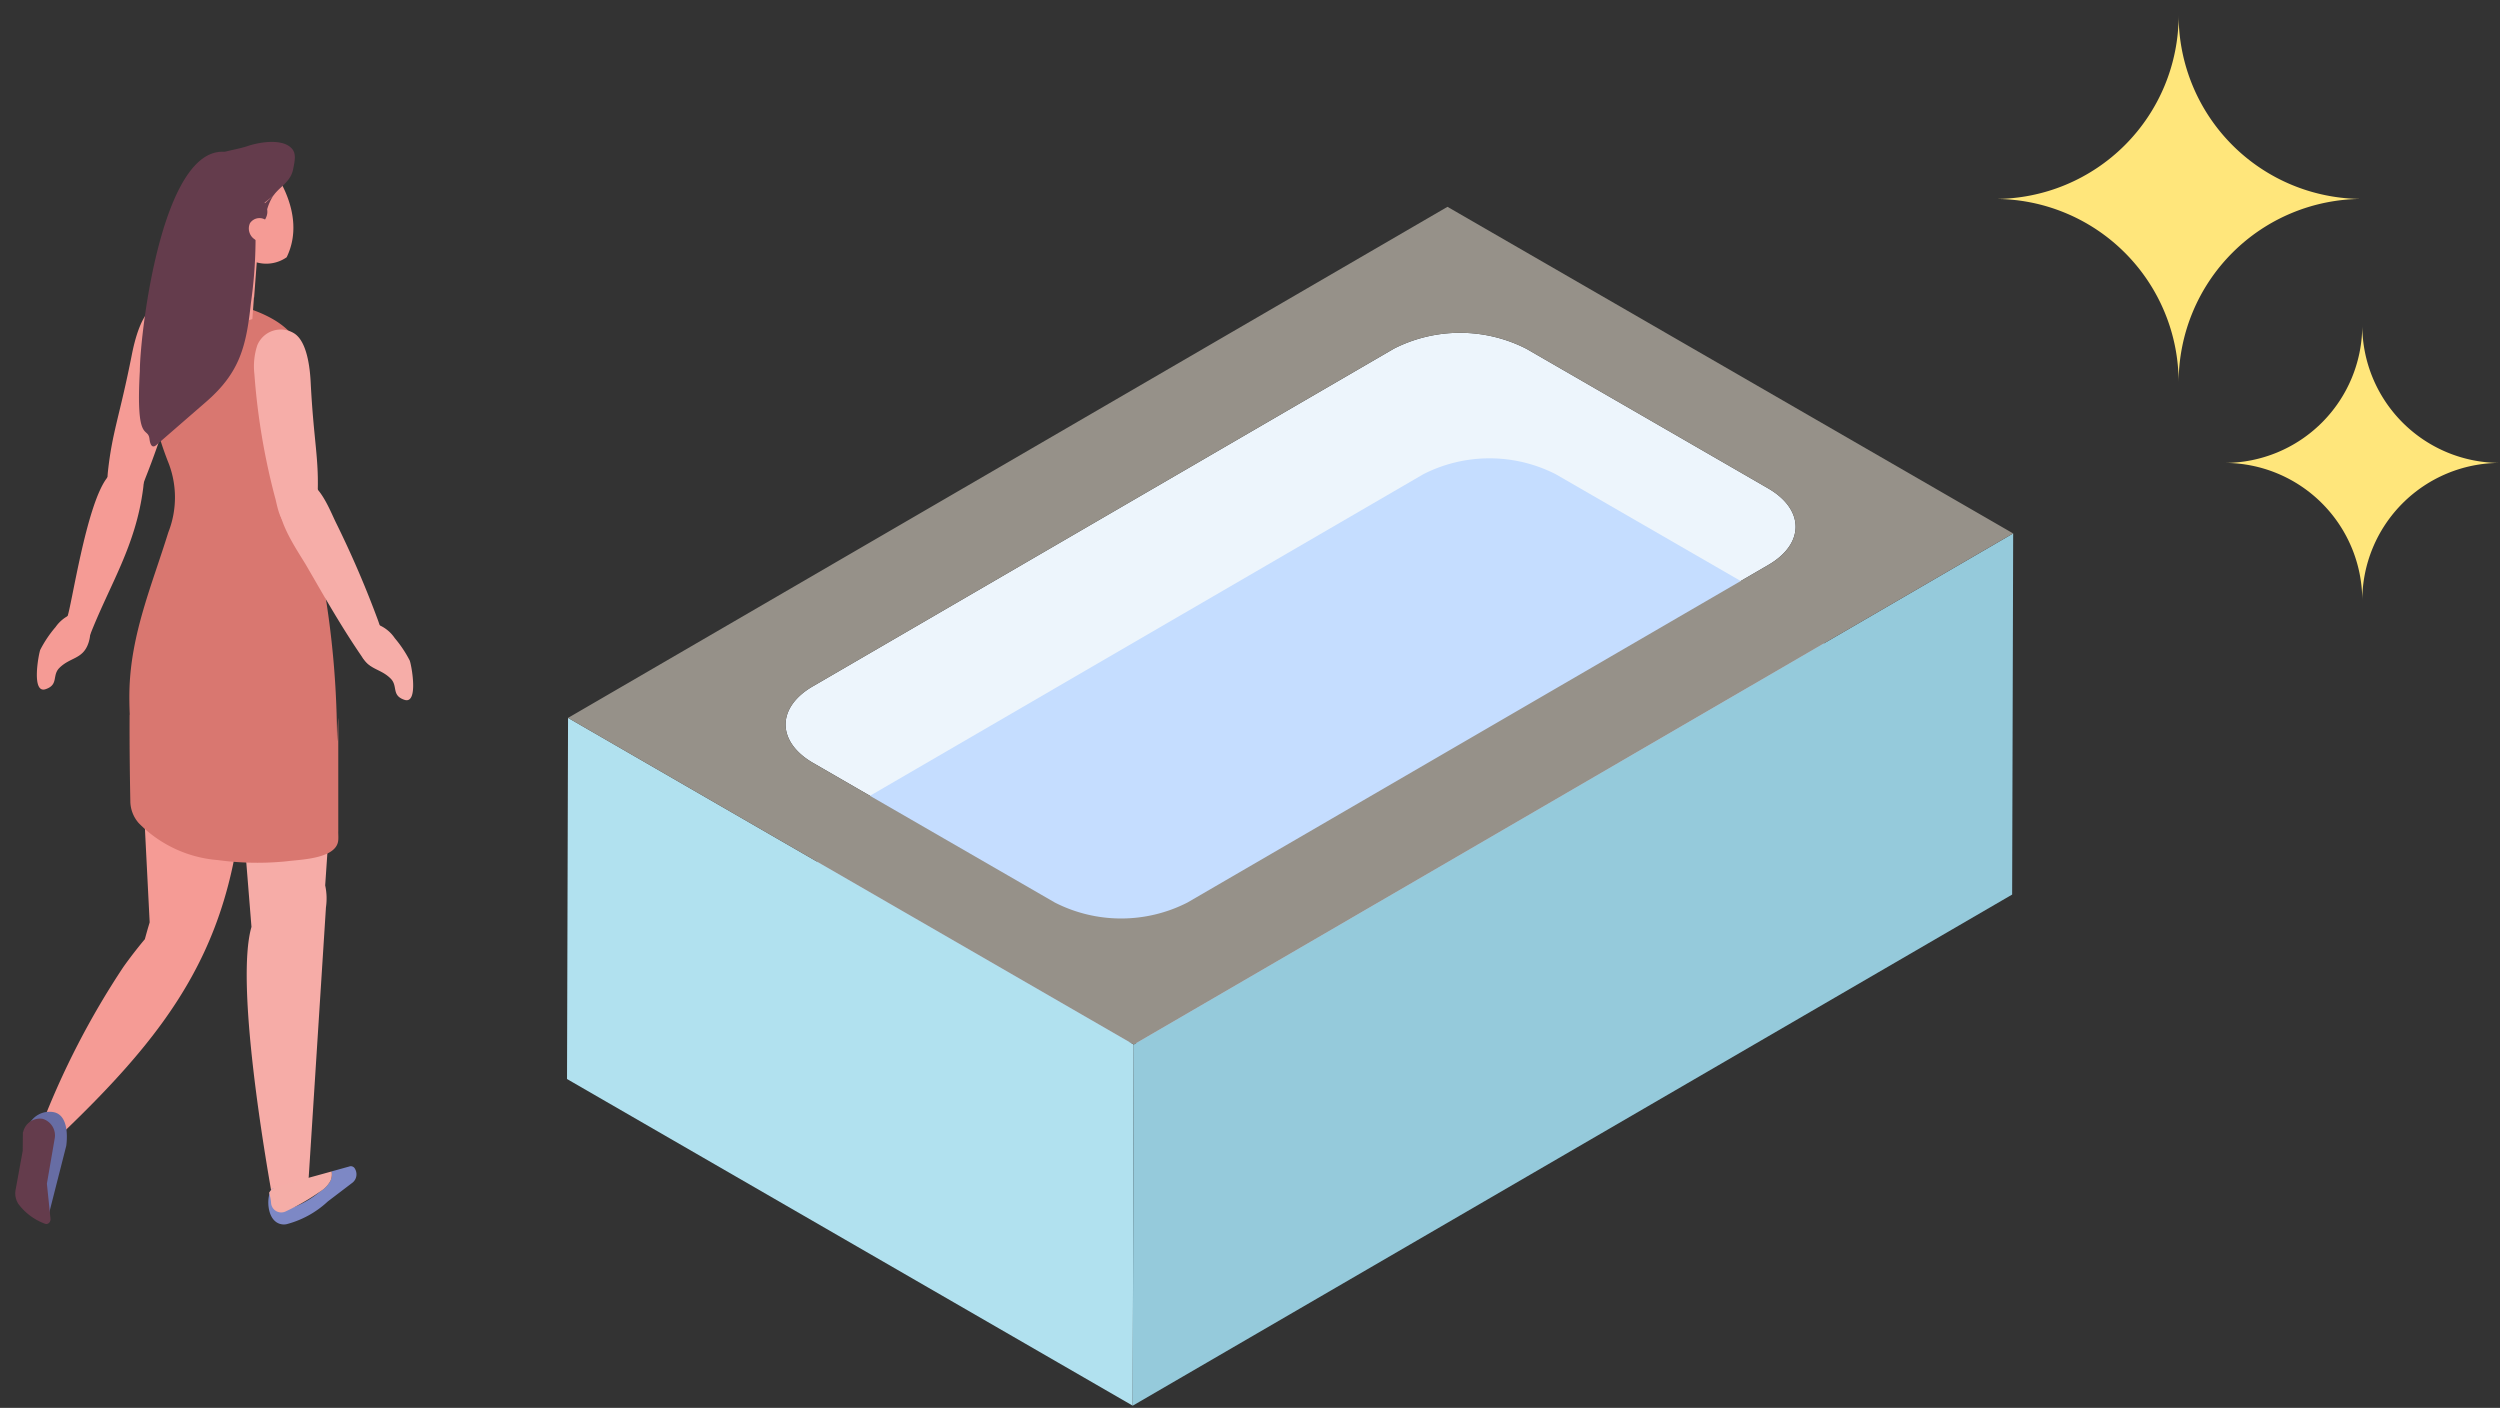 <svg xmlns="http://www.w3.org/2000/svg" xmlns:xlink="http://www.w3.org/1999/xlink" width="163.367" height="92" viewBox="0 0 163.367 92">
  <rect x="0" y="0" width="163.367" height="92" fill="#333333" stroke="none"/>
  <defs>
    <clipPath id="clip-path">
      <rect id="Rectangle_319" data-name="Rectangle 319" width="162.367" height="90.853" fill="none"/>
    </clipPath>
  </defs>
  <g id="Group_783" data-name="Group 783" transform="translate(-106 -1558)">
    <g id="Component_12_2" data-name="Component 12 – 2" transform="translate(107 1559)">
      <g id="r3">
        <g id="Group_650" data-name="Group 650" clip-path="url(#clip-path)">
          <path id="Path_975" data-name="Path 975" d="M184.488,24h0a12,12,0,0,0-12-12,12,12,0,0,0,12-12,12,12,0,0,0,12,12,12,12,0,0,0-12,12" transform="translate(-43.121)" fill="#ffe67b"/>
          <path id="Path_976" data-name="Path 976" d="M201.488,45h0a9,9,0,0,0-9-9,9,9,0,0,0,9-9,9,9,0,0,0,9,9,9,9,0,0,0-9,9" transform="translate(-48.121 -6.75)" fill="#ffe67b"/>
          <path id="Path_977" data-name="Path 977" d="M131.309,37.823l-15.8-9.122a9.53,9.53,0,0,0-8.646,0L68.89,50.767c-2.378,1.382-2.366,3.627.028,5.009l15.8,9.122a9.529,9.529,0,0,0,8.647,0l37.972-22.067c2.381-1.384,2.368-3.625-.029-5.009" transform="translate(-16.778 -6.916)" fill="#edf5fc"/>
          <path id="Path_978" data-name="Path 978" d="M133.882,48.76c2.4,1.384,2.409,3.625.029,5.009L95.938,75.835a9.529,9.529,0,0,1-8.647,0l-15.8-9.122c-2.394-1.382-2.407-3.626-.029-5.009l37.972-22.067a9.53,9.53,0,0,1,8.646,0Z" transform="translate(-17.421 -9.65)" fill="#c5ddff"/>
          <path id="Path_979" data-name="Path 979" d="M85.1,82.558l-.067,23.6L48.07,84.814l.067-23.6Z" transform="translate(-12.017 -15.303)" fill="#b1e1ef"/>
          <path id="Path_980" data-name="Path 980" d="M154.893,45.143l-.067,23.6-57.468,33.4.067-23.6Z" transform="translate(-24.339 -11.286)" fill="#95cadb"/>
          <path id="Path_981" data-name="Path 981" d="M105.627,16.686l36.966,21.343-57.467,33.4L48.16,50.083Zm-17,45.468L126.6,40.087c2.381-1.384,2.369-3.625-.029-5.009l-15.8-9.122a9.531,9.531,0,0,0-8.647,0L64.152,48.023c-2.378,1.382-2.366,3.627.028,5.009l15.8,9.122a9.529,9.529,0,0,0,8.647,0" transform="translate(-12.04 -4.171)" fill="#969189"/>
          <path id="Path_982" data-name="Path 982" d="M15.512,58.106a18.659,18.659,0,0,0-1.285-4.686c-.339-.539-.527-.465-1.147-.221a4.494,4.494,0,0,1-1.32.352c-1.639.141-3.354,1.2-3.246,3.182l.8,15.787-.02.075v0c-.092.3-.182.617-.276.962L9,73.625l-.042.05c-.486.585-.946,1.181-1.364,1.77A53.46,53.46,0,0,0,2.205,85.9c-.074.172-.07.222-.066.233a.606.606,0,0,0,.092.059c.083.047.176.107.274.169.249.16.626.4.746.287,8.849-8.4,12.719-14.52,12.261-28.542" transform="translate(-0.534 -13.253)" fill="#f59b95"/>
          <path id="Path_983" data-name="Path 983" d="M2.467,102.132,3.58,97.759s.325-2.015-.857-2.207a1.5,1.5,0,0,0-1.621.9L1,100.609Z" transform="translate(-0.251 -23.882)" fill="#676da4"/>
          <path id="Path_984" data-name="Path 984" d="M1.949,103a3.82,3.82,0,0,1-1.735-1.28,1.265,1.265,0,0,1-.191-.958l.461-2.528.011-1.191.029-.086a1.127,1.127,0,0,1,1.261-.817,1.131,1.131,0,0,1,.787,1.3l-.508,2.939.236,2.289c.023.219-.17.4-.351.332" transform="translate(0 -24.029)" fill="#643c4c"/>
          <path id="Path_985" data-name="Path 985" d="M19.2,62.31c2.174.064,4.346.156,6.519.261l-.669,9.865a4.009,4.009,0,0,1,.05,1.433l-1.2,18.781c0,.019-.006.036-.01.054-.577.182-1.145.4-1.712.639a.744.744,0,0,1-.6-.634c-.407-2.318-2.417-13.865-1.345-17.561Z" transform="translate(-4.8 -15.577)" fill="#f6aca7"/>
          <path id="Path_986" data-name="Path 986" d="M27.35,100.292l-1.171.325a1.041,1.041,0,0,1-.07.606,1.856,1.856,0,0,1-.666.7,6.044,6.044,0,0,1-1.6.976c-.983.335-.866.193-1.151-.853-.038-.141-.107-.311-.254-.324s-.247.144-.295.284c-.233.682-.08,1.968.821,2.072a.848.848,0,0,0,.278-.013,6.277,6.277,0,0,0,2.691-1.485l1.634-1.244a.693.693,0,0,0,.235-.446.724.724,0,0,0-.121-.488l0,0a.3.3,0,0,0-.332-.112" transform="translate(-5.512 -25.069)" fill="#7d88c5"/>
          <path id="Path_987" data-name="Path 987" d="M23.18,103.352a14.961,14.961,0,0,0,2.28-1.313,1.864,1.864,0,0,0,.667-.7,1.048,1.048,0,0,0,.069-.606l-1.814.5-1.839.521a.873.873,0,0,0-.429.37,3.155,3.155,0,0,1,.131.705.667.667,0,0,0,.935.524" transform="translate(-5.528 -25.182)" fill="#f5ada7"/>
          <path id="Path_988" data-name="Path 988" d="M10.514,36.531a51.633,51.633,0,0,0,2.477-8.118,5.172,5.172,0,0,0,.127-1.937,1.414,1.414,0,0,0-2.033-1.124c-.839.43-1.274,2.171-1.46,3.116-.791,4.008-1.283,5.042-1.565,7.651-.12,1.109.1,2.5,1.367,2.142.574-.164.878-1.185,1.088-1.73" transform="translate(-2.008 -6.298)" fill="#f59b95"/>
          <path id="Path_989" data-name="Path 989" d="M23.59,59.514v-7.4c-.019-.013-.064,1.5-.083,1.49a59.663,59.663,0,0,0-.752-9.459c-.279-1.784-.819-3.563-1.181-5.329a17.3,17.3,0,0,1,.029-4.943,12.2,12.2,0,0,0-.431-5.722,4.01,4.01,0,0,0-.82-1.337c-2.189-2.222-8.192-2.615-8.639-1.47-1.325,3.389-.209,7.531.73,9.953a6.223,6.223,0,0,1,.041,4.67c-1.078,3.475-2.463,6.671-2.542,10.379-.01.51,0,1.021.022,1.531l-.01.006c-.012,2.292.027,4.566.048,5.664a2.2,2.2,0,0,0,.546,1.417,8.126,8.126,0,0,0,5.178,2.419,18.93,18.93,0,0,0,4.15.11l.12-.01c.12-.011.236-.022.35-.037.831-.1,3.145-.165,3.242-1.359.017-.188,0-.383,0-.569" transform="translate(-2.485 -6.179)" fill="#d97770"/>
          <path id="Path_990" data-name="Path 990" d="M30.072,51.709a1.117,1.117,0,0,0-.032-.129c-.2-.643-.371-1.291-.6-1.927a66.593,66.593,0,0,0-2.774-6.436c-.533-1.115-1.446-3.562-3.087-2.417-1.676,1.171.533,4.16,1.211,5.332q.362.627.724,1.253c.917,1.586,1.823,3.117,2.861,4.63a1.831,1.831,0,0,0,.511.558.79.79,0,0,0,1.184-.864" transform="translate(-5.742 -10.125)" fill="#f6ada8"/>
          <path id="Path_991" data-name="Path 991" d="M22.193,38.423A44.012,44.012,0,0,1,20.826,30.3a4.422,4.422,0,0,1,.182-1.875,1.655,1.655,0,0,1,2.412-.8c.848.527,1.034,2.257,1.082,3.188.2,3.953.569,5.012.446,7.553-.053,1.079-.529,2.384-1.851,1.868-.6-.235-.765-1.256-.9-1.808" transform="translate(-5.201 -6.843)" fill="#f6ada8"/>
          <path id="Path_992" data-name="Path 992" d="M32.294,53.963a2.377,2.377,0,0,0-1.084-.874c-1.057-.146-1.4.889-1.091,1.861.356,1.108,1.188.94,1.91,1.661.493.494.035,1.094.895,1.387.959.328.458-2.323.35-2.569a7.688,7.688,0,0,0-.981-1.466" transform="translate(-7.502 -13.269)" fill="#f6ada8"/>
          <path id="Path_993" data-name="Path 993" d="M3.084,53.036a2.377,2.377,0,0,1,1.084-.874c1.057-.146,1.4.889,1.091,1.861-.356,1.108-1.188.94-1.91,1.661-.493.494-.035,1.094-.895,1.387C1.494,57.4,2,54.748,2.1,54.5a7.689,7.689,0,0,1,.981-1.466" transform="translate(-0.469 -13.037)" fill="#f59b95"/>
          <path id="Path_994" data-name="Path 994" d="M7.112,40.089c.546-.669,1.328-.965,1.868-.356.365.461.618.131.507,1-.486,3.823-2.187,6.3-3.5,9.678A3.155,3.155,0,0,1,4.513,49.2c.278-.589,1.224-7.3,2.6-9.111" transform="translate(-1.128 -9.85)" fill="#f59b95" fill-rule="evenodd"/>
          <path id="Path_995" data-name="Path 995" d="M20.071,12.96l-.111,1.49L19.6,19.2l-.063.845-.122,1.619h-.012L19.3,23.075a2.291,2.291,0,0,1-.479.115,4.918,4.918,0,0,1-1.22.016,3.809,3.809,0,0,1-2.365-1.285,5.119,5.119,0,0,1,.3-1.043L17.6,13.463c.953-.19,1.435-.749,2.469-.5" transform="translate(-3.809 -3.225)" fill="#f59b95"/>
          <path id="Path_996" data-name="Path 996" d="M21.016,13.066,20.7,15.15l-.028-.017a.786.786,0,0,1-.041.209,2.644,2.644,0,0,1-.2.425c-.1.226-.2.452-.3.674a.684.684,0,0,1-.259.284,2.9,2.9,0,0,0,.426.27l-.481.8a4.082,4.082,0,0,1-2.193.877c.806.372,1.614.737,2.43,1.085l.083-.358a2.325,2.325,0,0,0,2-.321c1.443-2.966-1.123-6.013-1.123-6.013" transform="translate(-4.405 -3.266)" fill="#f59b95"/>
          <path id="Path_997" data-name="Path 997" d="M22.6,15.567c-.034.03-.069.058-.1.087l-.01.016Z" transform="translate(-5.622 -3.892)" fill="#633b4b"/>
          <path id="Path_998" data-name="Path 998" d="M21.977,11.5c-.566-.705-2.081-.478-2.912-.2-1.151.384-2.211.283-3.059,1.356-1.247,1.58.3,3.215-.042,4.865a1.812,1.812,0,0,0-.121.914.822.822,0,0,0,.569.485,1.907,1.907,0,0,0,1.649-.383,5.648,5.648,0,0,0,1.151-1.317c.36-.511,1.137-.952,1.137-1.623a1.03,1.03,0,0,0-.013-.161,3.269,3.269,0,0,1,.407-.9l-.552.5c-.008-.012-.014-.025-.023-.037.2-.155.394-.312.585-.476.027-.037.055-.073.086-.11.454-.541,1.046-.826,1.2-1.622.083-.442.215-.949-.06-1.291" transform="translate(-3.878 -2.757)" fill="#643c4c"/>
          <path id="Path_999" data-name="Path 999" d="M18.178,13.914A2.211,2.211,0,0,0,16.912,12c-4.536-1.461-6.068,11.688-6.08,14.216-.271,4.826.527,3.577.631,4.441.028.23.1.535.306.48a.433.433,0,0,0,.16-.1l3.236-2.81c2.2-1.911,2.621-3.609,2.927-6.467a30.116,30.116,0,0,0,.088-7.837" transform="translate(-2.694 -2.971)" fill="#643c4c"/>
          <path id="Path_1000" data-name="Path 1000" d="M20.781,19.092a.847.847,0,0,1-.362-1.087.744.744,0,0,1,1.071-.182.847.847,0,0,1,.362,1.087.745.745,0,0,1-1.071.182" transform="translate(-5.084 -4.419)" fill="#f59b95"/>
        </g>
      </g>
    </g>
    <rect id="Rectangle_457" data-name="Rectangle 457" width="163" height="92" transform="translate(106 1558)" fill="none"/>
  </g>
</svg>
